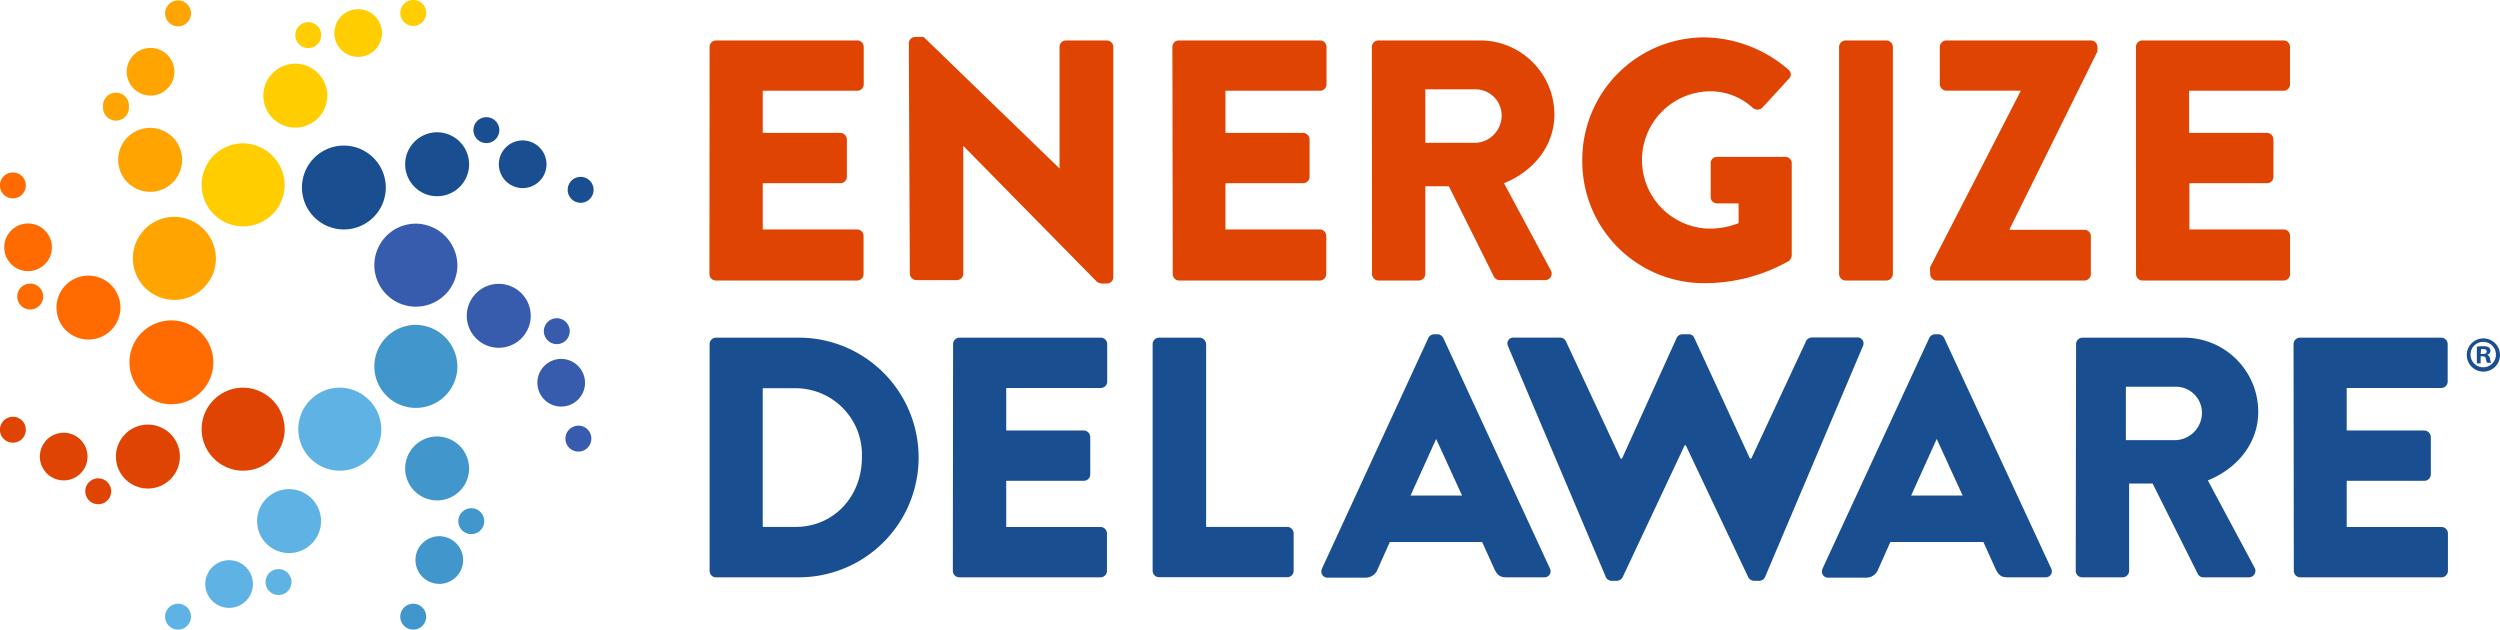 <svg id="Layer_1" data-name="Layer 1" xmlns="http://www.w3.org/2000/svg" viewBox="0 0 301.05 75.83"><defs><style>.cls-1{fill:#194f90;}.cls-2{fill:#ffa400;}.cls-3{fill:#4197cb;}.cls-4{fill:#ff6b00;}.cls-5{fill:#e04403;}.cls-6{fill:#5eb3e4;}.cls-7{fill:#385cad;}.cls-8{fill:#ffcd00;}</style></defs><title>energize-de-logo</title><path class="cls-1" d="M301.05,42.75a2,2,0,1,1-2-2A2,2,0,0,1,301.05,42.75Zm-3.55,0A1.53,1.53,0,1,0,299,41.17,1.52,1.52,0,0,0,297.5,42.75Zm1.22,1h-.46v-2a3.68,3.68,0,0,1,.76-.06,1.25,1.25,0,0,1,.68.14.55.55,0,0,1,.2.43.5.5,0,0,1-.41.46v0a.57.57,0,0,1,.36.48,1.76,1.76,0,0,0,.14.49h-.49a1.61,1.61,0,0,1-.16-.48c0-.22-.15-.31-.41-.31h-.21Zm0-1.12H299c.25,0,.45-.08.45-.29s-.13-.3-.42-.3a.73.73,0,0,0-.25,0Z"/><path class="cls-2" d="M26,31.18a5,5,0,1,1-5.05-5.07A5.06,5.06,0,0,1,26,31.18"/><path class="cls-2" d="M21.93,19.27a3.85,3.85,0,1,1-3.85-3.87,3.86,3.86,0,0,1,3.85,3.87"/><path class="cls-2" d="M21,8.65a2.87,2.87,0,1,1-2.87-2.88A2.87,2.87,0,0,1,21,8.65"/><path class="cls-2" d="M15.52,12.84a1.56,1.56,0,1,1-3.11,0,1.56,1.56,0,1,1,3.11,0"/><path class="cls-2" d="M23,1.61A1.56,1.56,0,1,1,21.48.05,1.56,1.56,0,0,1,23,1.61"/><path class="cls-3" d="M55.08,44.19a5,5,0,1,1-5-5.07,5.06,5.06,0,0,1,5,5.07"/><path class="cls-3" d="M56.49,56.43a3.85,3.85,0,1,1-3.85-3.87,3.87,3.87,0,0,1,3.85,3.87"/><path class="cls-3" d="M55.77,67.46a2.87,2.87,0,1,1-2.87-2.89,2.88,2.88,0,0,1,2.87,2.89"/><path class="cls-3" d="M58.31,62.76a1.56,1.56,0,1,1-1.56-1.56,1.56,1.56,0,0,1,1.56,1.56"/><path class="cls-3" d="M51.32,74.27a1.56,1.56,0,1,1-1.55-1.57,1.55,1.55,0,0,1,1.55,1.57"/><path class="cls-4" d="M25.69,43.66a5.05,5.05,0,1,1-5.05-5.08,5.07,5.07,0,0,1,5.05,5.08"/><path class="cls-4" d="M14.5,37.06a3.85,3.85,0,1,1-3.85-3.87,3.85,3.85,0,0,1,3.85,3.87"/><path class="cls-4" d="M6.25,29.79a2.87,2.87,0,1,1-2.87-2.88,2.88,2.88,0,0,1,2.87,2.88"/><path class="cls-4" d="M5.2,35.72a1.56,1.56,0,1,1-1.56-1.57A1.56,1.56,0,0,1,5.2,35.72"/><path class="cls-4" d="M3.11,22.33a1.56,1.56,0,1,1-1.55-1.56,1.56,1.56,0,0,1,1.55,1.56"/><path class="cls-5" d="M34.28,51.76a5,5,0,1,1-5.05-5.08,5.06,5.06,0,0,1,5.05,5.08"/><path class="cls-5" d="M21.66,55a3.85,3.85,0,1,1-3.85-3.87A3.85,3.85,0,0,1,21.66,55"/><path class="cls-5" d="M10.54,55a2.87,2.87,0,1,1-2.87-2.89A2.88,2.88,0,0,1,10.54,55"/><path class="cls-5" d="M3.11,51.76a1.56,1.56,0,1,1-1.55-1.57,1.55,1.55,0,0,1,1.55,1.57"/><path class="cls-5" d="M13.39,59.16a1.56,1.56,0,1,1-1.56-1.56,1.57,1.57,0,0,1,1.56,1.56"/><path class="cls-6" d="M45.92,51.76a5,5,0,1,1-5-5.08,5.06,5.06,0,0,1,5,5.08"/><path class="cls-6" d="M38.66,62.76a3.85,3.85,0,1,1-3.85-3.86,3.86,3.86,0,0,1,3.85,3.86"/><path class="cls-6" d="M30.46,70.35a2.87,2.87,0,1,1-2.87-2.89,2.87,2.87,0,0,1,2.87,2.89"/><path class="cls-6" d="M23,74.27A1.56,1.56,0,1,1,21.4,72.7,1.55,1.55,0,0,1,23,74.27"/><path class="cls-6" d="M35.1,70.09a1.56,1.56,0,1,1-1.56-1.56,1.56,1.56,0,0,1,1.56,1.56"/><path class="cls-7" d="M55.08,32a5,5,0,1,1-5-5.07,5.06,5.06,0,0,1,5,5.07"/><path class="cls-7" d="M63.91,38.05a3.85,3.85,0,1,1-3.84-3.87,3.85,3.85,0,0,1,3.84,3.87"/><path class="cls-7" d="M70.45,46.11a2.87,2.87,0,1,1-2.87-2.89,2.88,2.88,0,0,1,2.87,2.89"/><path class="cls-7" d="M68.61,39.88a1.56,1.56,0,1,1-1.56-1.56,1.57,1.57,0,0,1,1.56,1.56"/><path class="cls-7" d="M71.21,52.83a1.56,1.56,0,1,1-1.55-1.57,1.55,1.55,0,0,1,1.55,1.57"/><path class="cls-1" d="M46.46,22.6a5.05,5.05,0,1,1-5.05-5.07,5.06,5.06,0,0,1,5.05,5.07"/><path class="cls-1" d="M56.49,19.8a3.85,3.85,0,1,1-3.85-3.87,3.86,3.86,0,0,1,3.85,3.87"/><path class="cls-1" d="M65.81,19.8a2.87,2.87,0,1,1-2.87-2.89,2.88,2.88,0,0,1,2.87,2.89"/><path class="cls-1" d="M71.48,22.87a1.56,1.56,0,1,1-1.56-1.57,1.56,1.56,0,0,1,1.56,1.57"/><path class="cls-1" d="M60.13,15.68a1.56,1.56,0,1,1-1.56-1.57,1.56,1.56,0,0,1,1.56,1.57"/><path class="cls-8" d="M34.28,22.33a5,5,0,1,1-5.05-5.07,5.07,5.07,0,0,1,5.05,5.07"/><path class="cls-8" d="M39.41,11.54a3.85,3.85,0,1,1-3.84-3.87,3.85,3.85,0,0,1,3.84,3.87"/><path class="cls-8" d="M46,4a2.87,2.87,0,1,1-2.87-2.89A2.88,2.88,0,0,1,46,4"/><path class="cls-8" d="M51.32,1.56A1.56,1.56,0,1,1,49.77,0a1.55,1.55,0,0,1,1.55,1.56"/><path class="cls-8" d="M38.68,4.24a1.56,1.56,0,1,1-1.56-1.57,1.56,1.56,0,0,1,1.56,1.57"/><path class="cls-5" d="M85.45,5.65a.78.78,0,0,1,.78-.78h17a.78.78,0,0,1,.78.78v4.49a.78.78,0,0,1-.78.79H91.85V16h9.35a.81.81,0,0,1,.78.78v4.5a.78.78,0,0,1-.78.78H91.85v5.57h11.36a.78.78,0,0,1,.78.78V33a.78.78,0,0,1-.78.78h-17a.78.78,0,0,1-.78-.78Z"/><path class="cls-5" d="M109.44,5.2a.78.78,0,0,1,.78-.75h1l16.37,15.84h0V5.65a.77.77,0,0,1,.77-.78h4.93a.81.81,0,0,1,.78.78V33.4a.77.77,0,0,1-.78.74h-.66a1.22,1.22,0,0,1-.53-.2L116,17.57h0V32.94a.78.78,0,0,1-.78.79h-4.88a.81.81,0,0,1-.78-.79Z"/><path class="cls-5" d="M141.18,5.65a.77.77,0,0,1,.78-.78h17a.78.78,0,0,1,.78.78v4.49a.78.78,0,0,1-.78.79H147.57V16h9.35a.81.81,0,0,1,.78.78v4.5a.78.78,0,0,1-.78.78h-9.35v5.57h11.36a.78.78,0,0,1,.78.78V33a.78.78,0,0,1-.78.78H142a.77.77,0,0,1-.78-.78Z"/><path class="cls-5" d="M165.2,5.65a.78.78,0,0,1,.78-.78h12.26a8.94,8.94,0,0,1,8.94,8.9c0,3.8-2.5,6.85-6.07,8.29l5.62,10.47a.78.78,0,0,1-.7,1.2h-5.45a.78.78,0,0,1-.66-.37l-5.45-10.93h-2.83V33a.81.81,0,0,1-.78.78H166a.78.78,0,0,1-.78-.78ZM177.71,17.2a3.3,3.3,0,0,0,3.12-3.3,3.15,3.15,0,0,0-3.12-3.14h-6.07V17.2Z"/><path class="cls-5" d="M205.34,4.5a15.79,15.79,0,0,1,10,3.87.72.72,0,0,1,.08,1.11L212.19,13a.86.86,0,0,1-1.11,0,7.51,7.51,0,0,0-5.37-2,8.27,8.27,0,0,0,0,16.53,9.51,9.51,0,0,0,3.65-.66V24.49h-2.58a.75.75,0,0,1-.78-.74V19.67a.75.75,0,0,1,.78-.78h8.24a.77.77,0,0,1,.74.78l0,11.09a1,1,0,0,1-.33.66,20.62,20.62,0,0,1-10.17,2.68,14.66,14.66,0,0,1-14.72-14.76A14.73,14.73,0,0,1,205.34,4.5"/><path class="cls-5" d="M221.46,5.65a.81.81,0,0,1,.78-.78h4.92a.81.81,0,0,1,.78.78V33a.81.81,0,0,1-.78.78h-4.92a.81.81,0,0,1-.78-.78Z"/><path class="cls-5" d="M232.41,32.2,243.31,11v-.08h-8.94a.81.81,0,0,1-.78-.79V5.65a.81.81,0,0,1,.78-.78H251.8a.81.81,0,0,1,.78.78v.53L242,27.59v.08H251a.78.78,0,0,1,.78.78V33a.78.78,0,0,1-.78.78h-17.8a.8.8,0,0,1-.77-.78Z"/><path class="cls-5" d="M257.21,5.65a.78.78,0,0,1,.78-.78h17a.77.77,0,0,1,.77.78v4.49a.77.77,0,0,1-.77.79H263.61V16H273a.8.8,0,0,1,.77.78v4.5a.77.77,0,0,1-.77.78h-9.35v5.57H275a.77.77,0,0,1,.77.78V33a.77.77,0,0,1-.77.78H258a.78.78,0,0,1-.78-.78Z"/><path class="cls-1" d="M85.45,41.45a.78.78,0,0,1,.74-.79h10a14.43,14.43,0,0,1,0,28.86h-10a.77.77,0,0,1-.74-.78Zm10.34,22c4.63,0,8-3.67,8-8.37a8,8,0,0,0-8-8.33H91.85v16.7Z"/><path class="cls-1" d="M114.77,41.45a.78.78,0,0,1,.78-.79h17a.78.78,0,0,1,.78.79v4.49a.77.77,0,0,1-.78.78H121.17v5.12h9.34a.8.8,0,0,1,.78.78v4.49a.78.78,0,0,1-.78.79h-9.34v5.56h11.35a.78.78,0,0,1,.78.79v4.49a.77.77,0,0,1-.78.78h-17a.78.78,0,0,1-.78-.78Z"/><path class="cls-1" d="M138.8,41.45a.78.78,0,0,1,.78-.79h4.88a.81.81,0,0,1,.78.79v22H155a.78.78,0,0,1,.78.79v4.49a.77.77,0,0,1-.78.78H139.58a.78.78,0,0,1-.78-.78Z"/><path class="cls-1" d="M159.2,68.45,172,40.7a.82.82,0,0,1,.7-.45h.4a.82.82,0,0,1,.7.45l12.84,27.75a.73.73,0,0,1-.7,1.07h-4.55c-.74,0-1.07-.24-1.44-1l-1.47-3.25H167.36l-1.47,3.29a1.53,1.53,0,0,1-1.48,1H159.9a.73.73,0,0,1-.7-1.07m16.86-8.82-3.12-6.81h0l-3.08,6.81Z"/><path class="cls-1" d="M181.58,41.65a.72.72,0,0,1,.74-1h5.57a.84.84,0,0,1,.74.58l6.53,14h.16L201.9,40.7a.77.77,0,0,1,.69-.45h.74a.69.69,0,0,1,.7.45l6.7,14.52h.16l6.53-14a.83.83,0,0,1,.73-.58h5.46a.72.72,0,0,1,.74,1L212.6,69.36a.79.79,0,0,1-.74.58h-.65a.83.83,0,0,1-.7-.46L203,53.62h-.13l-7.46,15.86a.83.83,0,0,1-.7.46h-.65a.79.79,0,0,1-.74-.58Z"/><path class="cls-1" d="M219.48,68.45,232.32,40.7a.82.82,0,0,1,.69-.45h.41a.82.82,0,0,1,.7.45L247,68.45a.73.73,0,0,1-.7,1.07h-4.55c-.74,0-1.07-.24-1.44-1l-1.47-3.25H227.64l-1.47,3.29a1.53,1.53,0,0,1-1.48,1h-4.51a.73.73,0,0,1-.7-1.07m16.86-8.82-3.12-6.81h0l-3.08,6.81Z"/><path class="cls-1" d="M250,41.44a.78.78,0,0,1,.78-.78H263a8.94,8.94,0,0,1,8.94,8.91c0,3.79-2.51,6.84-6.07,8.28l5.61,10.48a.78.78,0,0,1-.69,1.19h-5.46a.74.74,0,0,1-.65-.37l-5.46-10.92h-2.83V68.74a.8.8,0,0,1-.77.78h-4.88a.78.78,0,0,1-.78-.78ZM262.05,53a3.3,3.3,0,0,0,3.11-3.3,3.14,3.14,0,0,0-3.11-3.13H256V53Z"/><path class="cls-1" d="M276.19,41.45a.78.78,0,0,1,.78-.79h17a.78.78,0,0,1,.78.79v4.49a.78.78,0,0,1-.78.78H282.59v5.12h9.35a.81.81,0,0,1,.78.78v4.49a.78.78,0,0,1-.78.79h-9.35v5.56H294a.78.78,0,0,1,.78.79v4.49a.78.78,0,0,1-.78.78H277a.78.78,0,0,1-.78-.78Z"/></svg>